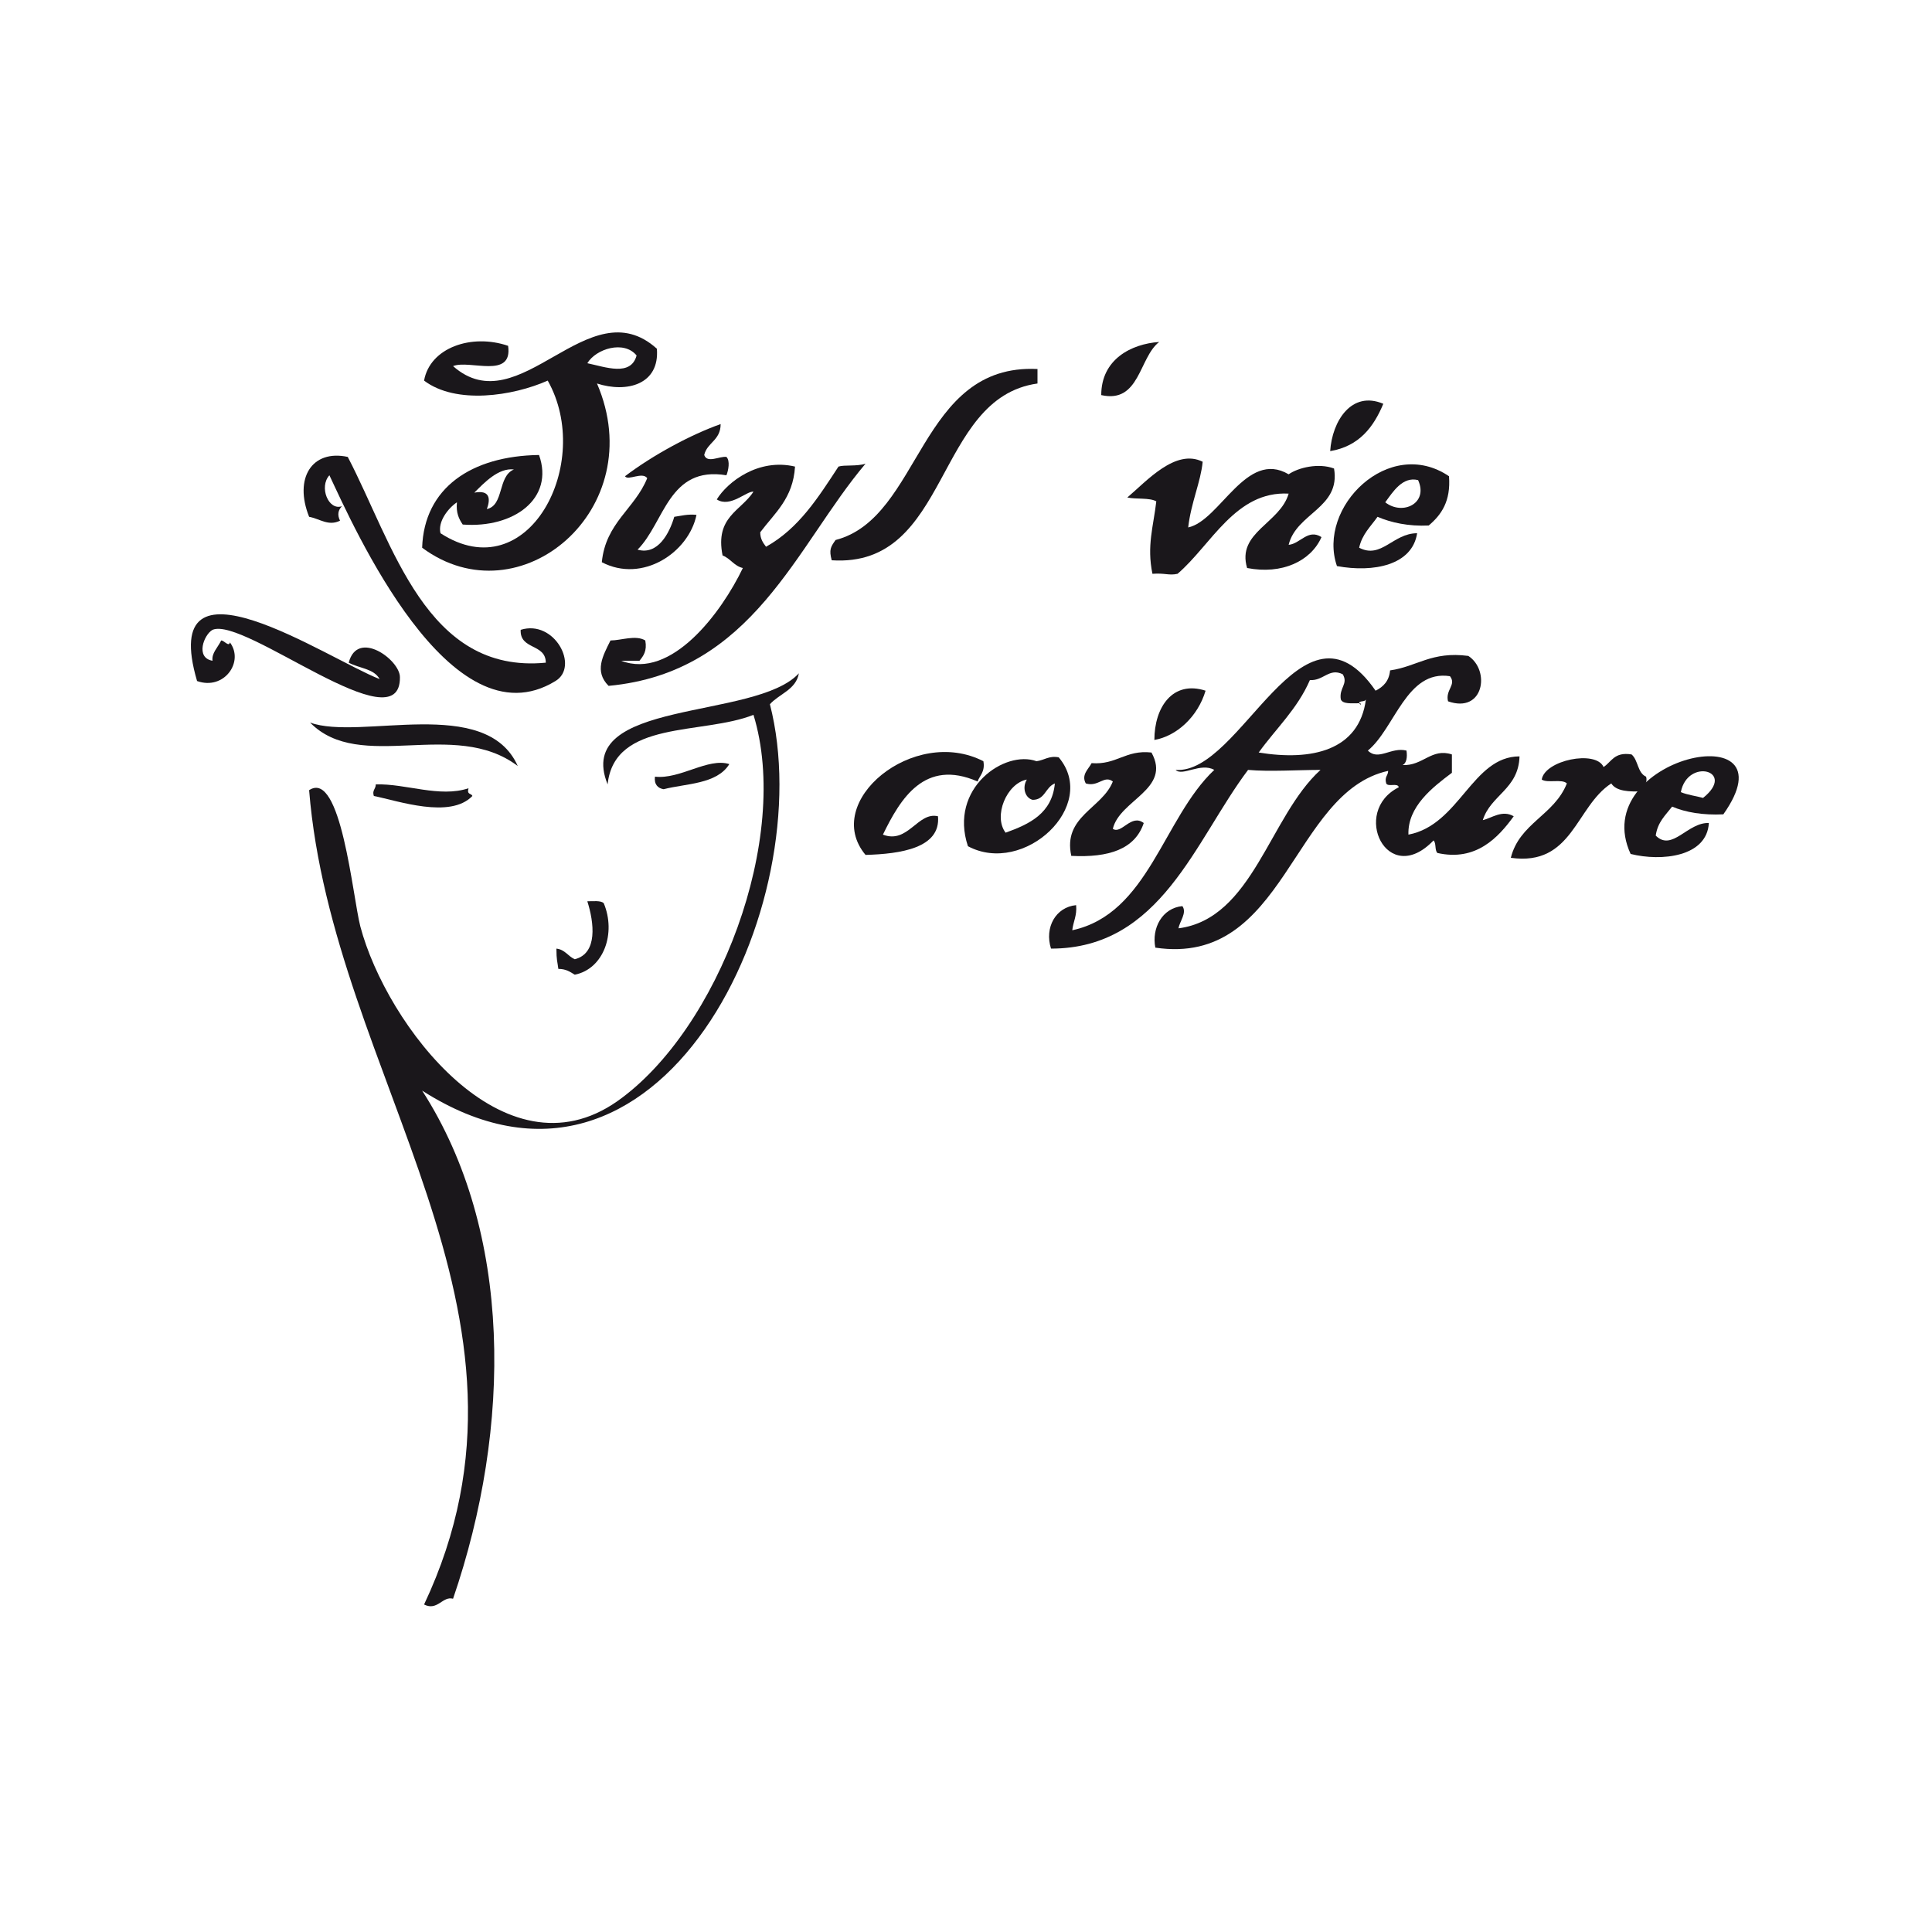 <?xml version="1.0" encoding="utf-8"?>
<!-- Generator: Adobe Illustrator 20.1.0, SVG Export Plug-In . SVG Version: 6.00 Build 0)  -->
<svg version="1.1" xmlns="http://www.w3.org/2000/svg" xmlns:xlink="http://www.w3.org/1999/xlink" x="0px" y="0px"
	 viewBox="0 0 200 200" style="enable-background:new 0 0 200 200;" xml:space="preserve">
<style type="text/css">
	.st0{fill-rule:evenodd;clip-rule:evenodd;fill:#1A171B;}
</style>
<g id="Calque_2">
</g>
<g id="Calque_1">
	<g>
		<path class="st0" d="M68,36.1c0.3,3.7-3.1,4.6-6.2,3.6c5.6,13-8,24.5-18.1,17c0.2-6.2,5.1-9.5,12.1-9.6c1.6,4.5-2.6,7.6-7.9,7.2
			c-0.4-0.6-0.7-1.2-0.6-2.3c-0.9,0.6-2,2-1.7,3.2c9.1,5.9,15.9-7.3,11.1-15.8c-3.6,1.6-9.5,2.5-12.8,0c0.6-3.4,4.9-4.9,8.7-3.6
			c0.5,3.5-4,1.4-5.7,2.1C53.8,44,60.9,29.7,68,36.1z M60.8,37.6c1.9,0.4,4.5,1.4,5.1-0.8C64.6,35.2,61.7,36.1,60.8,37.6z M49.1,51
			c1.6-0.3,1.7,0.6,1.3,1.7c1.8-0.4,1.1-3.4,2.8-4.1C51.6,48.4,50.1,50,49.1,51z"/>
		<path class="st0" d="M120,35.4c-2.1,1.6-2,6.4-6,5.5C114,37.2,117.1,35.6,120,35.4z"/>
		<path class="st0" d="M107.4,38.2c0,0.5,0,1,0,1.5c-10.7,1.5-9,19.1-21.3,18.3c-0.3-1.1-0.1-1.4,0.4-2.1
			C95.4,53.6,95.1,37.6,107.4,38.2z"/>
		<path class="st0" d="M142.4,71.5c0.8-0.4,1.4-1,1.5-2.1c2.8-0.4,4.3-2,8.1-1.5c2.3,1.5,1.6,6-2.1,4.7c-0.3-1.2,0.9-1.7,0.2-2.6
			c-4.5-0.7-5.7,5.4-8.5,7.7c1.1,1.1,2.4-0.4,4,0c0.1,0.7,0,1.3-0.4,1.5c2.1,0.1,3-1.8,5.1-1.1c0,0.6,0,1.3,0,1.9
			c-2,1.5-4.6,3.5-4.5,6.4c5.3-1,6.6-8.1,11.5-8.1c-0.1,3.4-3,4-3.8,6.6c0.9-0.2,2-1.1,3.2-0.4c-1.6,2.2-3.9,4.7-7.9,3.8
			c-0.3-0.3-0.1-1-0.4-1.3c-4.8,5-8.6-3-3.6-5.5c-0.1-0.5-1.1,0-1.3-0.4c-0.2-0.7,0.2-0.8,0.2-1.3c-10,2.2-10.6,20.3-24.1,18.3
			c-0.4-2,0.7-4.1,2.8-4.3c0.5,0.7-0.3,1.6-0.4,2.3c7.7-1,9.4-11.6,14.7-16.4c-2.3,0-5.3,0.2-7.5,0c-5.5,7.3-9,18.5-20.4,18.5
			c-0.7-2.2,0.5-4.3,2.6-4.5c0.1,1.1-0.3,1.7-0.4,2.6c7.9-1.7,9.4-11.6,14.7-16.6c-1.4-0.8-3.3,0.7-4,0
			C128.5,80.2,134.8,60.5,142.4,71.5z M140.7,72.8c-0.8,0-1.7,0.1-1.9-0.4c-0.2-1.2,0.8-1.6,0.2-2.6c-1.4-0.7-2,0.7-3.4,0.6
			c-1.3,3-3.5,5-5.3,7.5c5.5,0.9,10.4-0.2,11.1-5.5C141.3,72.7,140.7,72.5,140.7,72.8z"/>
		<path class="st0" d="M143.2,41.8c-1,2.4-2.5,4.4-5.5,4.9C137.9,43.6,139.9,40.4,143.2,41.8z"/>
		<path class="st0" d="M124.8,71.5c-0.8,2.7-3,4.7-5.3,5.1C119.5,73.2,121.4,70.4,124.8,71.5z"/>
		<path class="st0" d="M140.7,72.8C141,72.8,140.9,73.1,140.7,72.8L140.7,72.8z"/>
		<path class="st0" d="M74.6,43.9c0,1.7-1.4,1.9-1.7,3.2c0.3,0.9,1.6,0.1,2.3,0.2c0.4,0.4,0.2,1.4,0,1.9c-6-1-6.4,4.9-9.2,7.7
			c2.1,0.6,3.3-1.7,3.8-3.4c0.7-0.1,1.4-0.3,2.3-0.2c-0.8,3.9-5.6,7.1-9.8,4.9c0.4-4.1,3.4-5.5,4.7-8.7c-0.5-0.7-2,0.3-2.3-0.2
			C67.6,47.1,71.5,45,74.6,43.9z"/>
		<path class="st0" d="M124.5,47.8c-0.2,2.1-1.2,4.2-1.5,6.8c3.3-0.7,6-8.1,10.4-5.5c1-0.7,3.1-1.2,4.7-0.6c0.7,4.1-3.9,4.6-4.7,7.9
			c1.2-0.1,2-1.7,3.4-0.8c-1.1,2.5-4.1,3.9-7.7,3.2c-1.1-3.7,3.4-4.6,4.3-7.7c-5.5-0.3-8,5.3-11.5,8.3c-0.9,0.2-1.3-0.1-2.6,0
			c-0.6-2.9,0.1-4.9,0.4-7.5c-0.7-0.4-2.1-0.2-3-0.4C118.7,49.8,121.7,46.4,124.5,47.8z"/>
		<path class="st0" d="M56.5,68.6c0-2-2.7-1.3-2.6-3.4c3.5-1.1,6.1,3.8,3.6,5.3c-10.9,6.7-20.9-16-23.4-21.3
			c-1.1,1.2-0.1,3.7,1.3,3.2c-0.4,0.4-0.5,0.9-0.2,1.5c-1.2,0.6-2.1-0.2-3.2-0.4c-1.6-4,0.3-7,4-6.2C40.7,56.3,44.1,69.8,56.5,68.6z
			"/>
		<path class="st0" d="M89.6,48c-7.2,8.5-11.6,21.6-26.6,23c-1.5-1.5-0.6-3.1,0.2-4.7c1.1,0,2.6-0.6,3.6,0c0.2,1.1-0.2,1.6-0.6,2.1
			c-0.6,0-1.3,0-1.9,0c5.2,2,10.4-5,12.6-9.6c-0.9-0.2-1.3-1-2.1-1.3c-0.8-4,1.9-4.6,3.2-6.6c-0.7-0.1-2.4,1.7-3.8,0.8
			c1.1-1.8,4.3-4.3,8.1-3.4c-0.2,3.3-2.1,4.8-3.6,6.8c0,0.7,0.3,1.1,0.6,1.5c3.4-1.9,5.4-5.1,7.5-8.3C87.4,48.1,88.7,48.3,89.6,48z"
			/>
		<path class="st0" d="M150,49.3c0.2,2.6-0.8,4-2.1,5.1c-2.1,0.1-3.9-0.3-5.3-0.9c-0.7,1-1.6,1.8-1.9,3.2c2.3,1.2,3.5-1.5,6-1.5
			c-0.5,3.3-4.5,4.1-8.3,3.4C136.3,52.5,143.8,45.1,150,49.3z M143.4,52c1.8,1.4,4.5,0.1,3.4-2.3C145.2,49.3,144.2,50.9,143.4,52z"
			/>
		<path class="st0" d="M101.8,78.8c0.2,1.1-0.4,1.5-0.6,2.1c-5.5-2.4-8,1.8-9.8,5.5c2.6,1,3.6-2.4,5.7-1.9c0.3,3.3-3.9,3.9-7.5,4
			C85,83,94.6,75.1,101.8,78.8z"/>
		<path class="st0" d="M178.4,84.3c-2.1,0.1-3.9-0.2-5.3-0.8c-0.7,0.9-1.5,1.6-1.7,3c1.7,1.7,3.3-1.4,5.5-1.3
			c-0.2,3.5-4.9,4-8.1,3.2C164.2,78.4,185.9,73.7,178.4,84.3z M174,82c0.7,0.3,1.6,0.4,2.3,0.6C179.8,79.8,174.7,78.4,174,82z"/>
		<path class="st0" d="M107.3,78.8c0.8-0.1,1.3-0.6,2.3-0.4c4.2,5-3.6,12.3-9.4,9.2C98.2,81.6,104,77.6,107.3,78.8z M104.1,86.2
			c2.5-0.9,4.8-2,5.1-5.1c-1,0.4-1,1.7-2.3,1.7c-0.8-0.2-1.1-1.3-0.6-2.1C104.2,81.1,102.8,84.5,104.1,86.2z"/>
		<path class="st0" d="M119.2,77.9c2.1,3.8-3.3,4.9-4,7.9c0.9,0.6,1.9-1.6,3.2-0.6c-0.9,2.7-3.6,3.6-7.5,3.4
			c-0.9-4.1,3.2-4.9,4.3-7.7c-0.9-0.7-1.5,0.6-2.8,0.2c-0.5-0.9,0.3-1.5,0.6-2.1C115.6,79.2,116.5,77.6,119.2,77.9z"/>
		<path class="st0" d="M168.9,78.1c0.7,0.6,0.6,1.9,1.5,2.3c0.2,0.7-0.3,0.8-0.2,1.5c-1.6,0.1-2.9,0-3.4-0.8
			c-3.7,2.4-4,8.6-10.4,7.7c0.9-3.6,4.5-4.4,5.8-7.7c-0.5-0.5-2,0-2.6-0.4c0.3-2,5.6-3.1,6.4-1.3C166.8,78.9,167.1,77.8,168.9,78.1z
			"/>
		<path class="st0" d="M39.3,70.3c-0.6-1.1-2.1-1.1-3.2-1.7c0.9-3.5,5.3-0.3,5.3,1.5c0.1,7.1-16.1-6.3-19.4-4.9
			c-0.9,0.5-1.8,2.9,0,3.2c-0.1-0.8,0.5-1.3,0.9-2.1c0.3,0,0.8,0.7,0.9,0.2c1.5,2-0.6,5-3.4,4C16.2,56.2,33.9,68.2,39.3,70.3z"/>
		<path class="st0" d="M82.7,69.7c-0.3,1.7-2,2.1-3,3.2c5.3,20.6-11.3,55.8-36,40c9.4,14.6,9.3,34.8,3.2,52.6
			c-1.1-0.3-1.6,1.3-3,0.6c14.3-30.3-9.5-54.6-11.9-84.3c3.3-2.2,4.5,11,5.3,14.1c2.7,10.2,14.9,26.3,26.6,18.1
			c10.5-7.4,18-27.3,14.1-40c-5.3,2.1-14.4,0.5-15.1,7.2C59.3,72.3,78.2,74.6,82.7,69.7z"/>
		<path class="st0" d="M53.6,79.3c-6.6-5-16.3,0.8-21.5-4.5C37.3,76.7,50.3,71.9,53.6,79.3z"/>
		<path class="st0" d="M75.5,79.1c-1.3,2.1-4.5,2-6.8,2.6c-0.6-0.1-1-0.5-0.9-1.3C70.4,80.7,73.3,78.4,75.5,79.1z"/>
		<path class="st0" d="M38.9,81.2c3.1-0.1,6.6,1.4,9.6,0.4c-0.2,0.7,0.3,0.5,0.4,0.8c-2.3,2.4-7.7,0.5-10.2,0
			C38.5,81.8,38.9,81.7,38.9,81.2z"/>
		<path class="st0" d="M60.8,93.3c0.6,0,1.4-0.1,1.7,0.2c1.3,3.1,0,6.8-3,7.4c-0.5-0.3-0.9-0.6-1.7-0.6c-0.1-0.8-0.2-0.9-0.2-2.1
			c0.9,0.1,1.2,0.8,1.9,1.1C61.9,98.7,61.5,95.5,60.8,93.3z"/>
	</g>
</g>
</svg>
